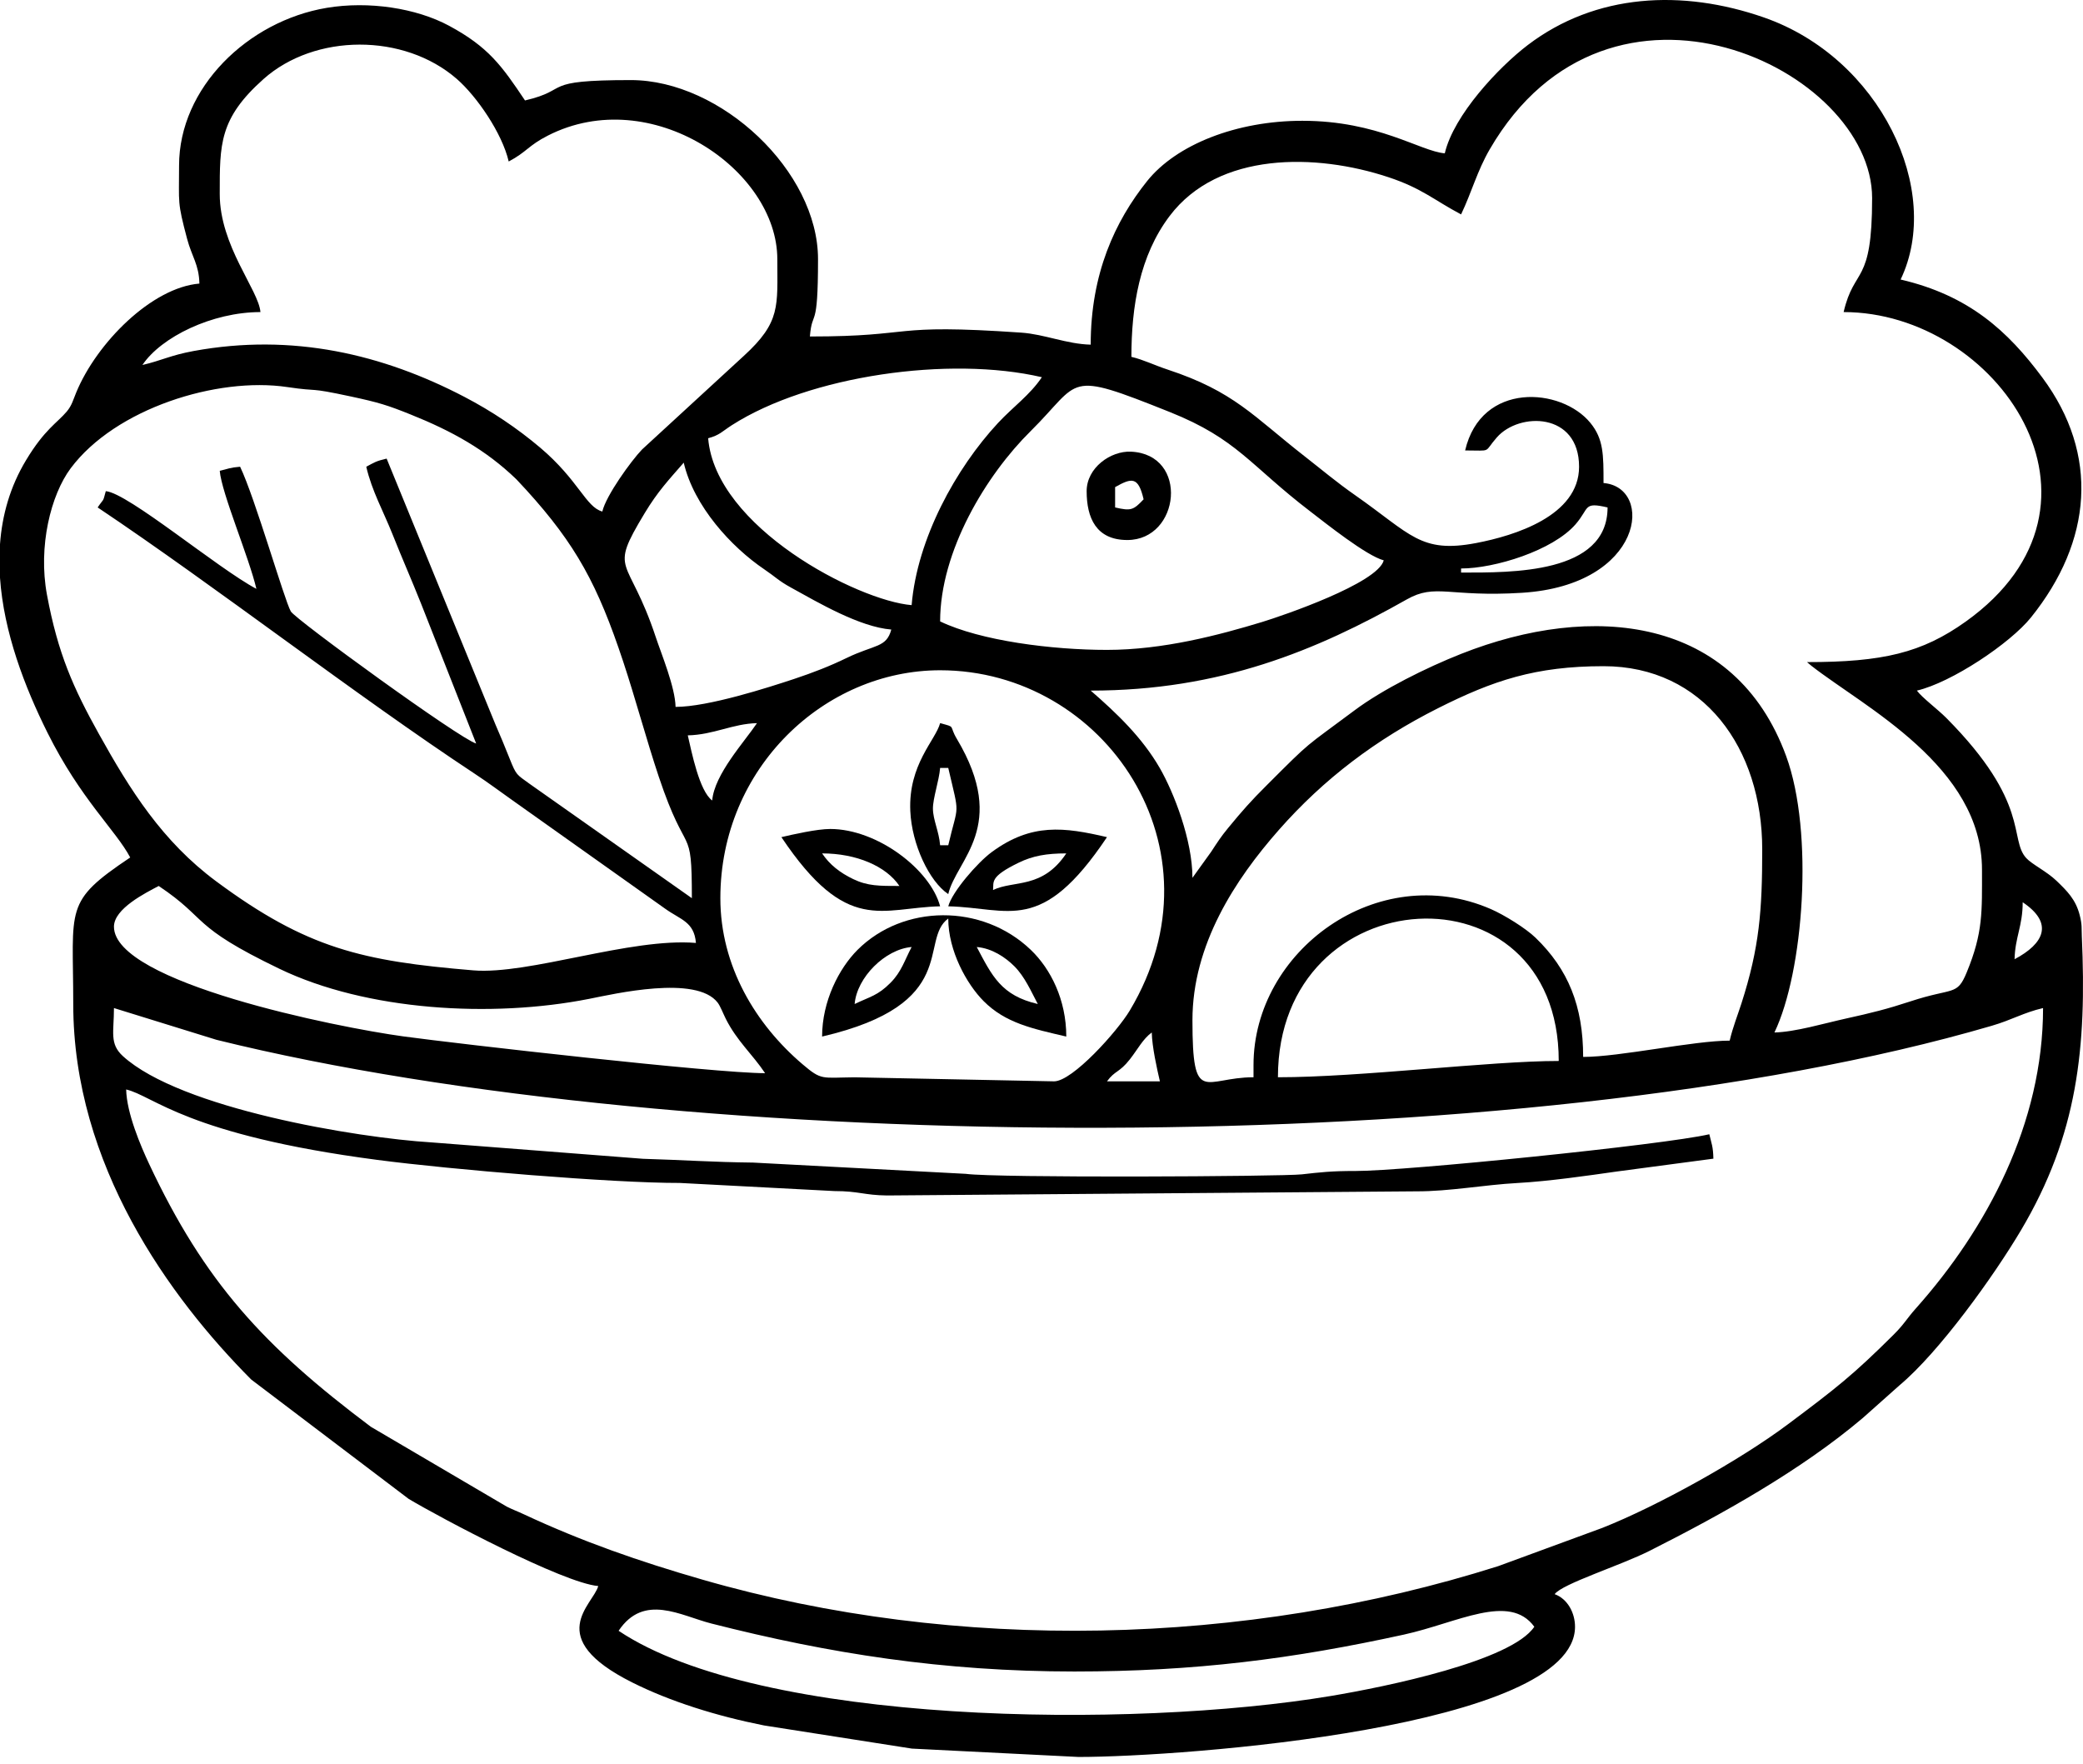 <?xml version="1.0" encoding="UTF-8"?> <svg xmlns="http://www.w3.org/2000/svg" width="300" height="254" viewBox="0 0 300 254" fill="none"><path fill-rule="evenodd" clip-rule="evenodd" d="M154.745 240.718C172.102 240.718 186.197 238.907 202.184 235.407C209.927 233.71 217.38 229.357 220.978 234.273C217.67 239.209 199.643 242.909 191.675 244.243C162.94 249.04 109.353 248.424 89.094 234.856C92.741 229.41 98.024 232.682 102.45 233.808C119.454 238.136 135.82 240.718 154.745 240.718ZM0 83.2V78.374C0.302 74.204 1.44 70.109 3.749 66.278C6.441 61.807 8.261 60.885 9.623 59.258C10.358 58.376 10.529 57.597 10.982 56.512C13.944 49.353 21.866 41.41 28.719 40.839C28.658 38.098 27.626 36.955 26.949 34.402C25.517 28.997 25.79 29.404 25.79 23.84C25.79 12.634 35.695 3.031 47.056 1.13C53.118 0.118 59.959 1.171 64.679 3.712C70.341 6.764 72.263 9.46 75.612 14.466C82.376 12.887 77.582 11.533 90.853 11.533C103.85 11.533 117.814 24.668 117.814 37.323C117.814 47.913 116.985 44.355 116.643 48.459C132.238 48.459 127.649 46.562 147.092 47.904C150.441 48.137 153.655 49.557 157.086 49.634C157.086 39.407 160.582 31.872 165.2 26.092C169.418 20.809 178.111 17.395 187.567 17.395C198.5 17.395 204.542 21.788 208.083 22.082C209.372 16.554 215.871 9.656 220.036 6.486C229.818 -0.955 242.277 -1.579 254.033 2.509C270.779 8.33 279.881 27.434 273.733 40.256C283.556 42.544 289.153 47.639 294.167 54.403C302.358 65.462 301.355 77.913 292.506 88.923C289.496 92.664 281.064 98.293 276.075 99.456C276.813 100.464 279.061 102.132 280.329 103.409C292.51 115.696 289.304 120.8 291.821 123.57C292.641 124.471 294.775 125.495 296.174 126.837C297.716 128.318 298.94 129.53 299.515 131.749C299.898 133.221 299.776 133.65 299.829 134.817C300.551 150.881 299.233 163.405 291.07 177.169C287.146 183.786 279.293 194.723 273.558 199.516L268.287 204.207C259.394 211.738 248.004 218.082 237.589 223.336C233.314 225.49 225.008 228.08 223.907 229.581C225.779 230.259 226.84 232.294 226.84 234.273C226.84 248.812 170.426 253.026 155.328 253.026L131.329 251.822L110.042 248.489C103.205 247.131 96.527 245.042 91.04 242.289C78.133 235.815 85.443 231.103 86.161 228.411C81.115 227.99 63.321 218.534 58.854 215.858L36.184 198.672C24.428 186.858 10.549 167.766 10.549 144.591C10.549 130.602 9.146 129.921 18.753 123.488C16.693 119.588 11.622 115.117 6.837 105.514C3.561 98.942 0.538 91.077 0 83.2ZM165.881 148.691C165.926 150.771 166.628 153.908 167.052 155.728H159.432C160.59 154.145 161.186 154.516 162.72 152.566C163.858 151.118 164.584 149.641 165.881 148.691ZM184.051 155.14C184.051 126.233 224.494 123.978 224.494 152.794C214.532 152.794 195.971 155.14 184.051 155.14ZM18.17 156.898C22.176 157.833 26.798 163.421 54.334 167.04C64.883 168.427 88.262 170.385 97.902 170.36L120.18 171.531C123.704 171.531 124.422 172.123 127.755 172.164L203.995 171.568C208.731 171.588 213.7 170.634 218.616 170.365C223.103 170.116 228.717 169.304 232.8 168.721L246.768 166.864C246.727 165.078 246.503 164.727 246.181 163.348C239.649 164.87 202.298 168.655 195.204 168.639C191.749 168.631 190.089 168.831 187.482 169.124C184.679 169.439 143.551 169.663 139.075 169.047L108.459 167.427C102.614 167.362 98.481 167.056 92.591 166.881L62.13 164.519C51.392 163.862 25.99 159.656 17.697 152.093C15.738 150.306 16.412 148.629 16.412 145.174L31.179 149.747C98.816 166.489 219.375 167.456 286.84 147.732C289.814 146.863 291.405 145.839 294.248 145.174C294.248 161.798 286.151 176.957 275.94 188.416C274.586 189.933 274.276 190.668 272.713 192.222C266.822 198.084 264.367 199.977 257.485 205.129C250.574 210.302 238.752 216.878 230.777 220.036L215.773 225.547C179.307 237.1 137.835 238.067 101.153 227.485C92.06 224.861 83.852 222.006 75.408 218.061C74.437 217.608 73.919 217.441 72.981 216.972L53.412 205.476C37.996 193.915 29.453 184.614 21.49 167.648C20.262 165.033 18.243 160.305 18.17 156.898ZM16.412 133.454C16.412 130.855 20.964 128.595 22.857 127.592C30.127 132.459 27.255 133.262 40.239 139.516C52.792 145.562 70.79 146.626 84.84 143.852C88.417 143.147 100.276 140.369 103.36 144.391C103.748 144.897 104.16 145.99 104.535 146.732C106.146 149.935 108.349 151.795 110.193 154.553C102.936 154.553 65.976 150.331 58.058 149.25C48.549 147.948 16.412 141.507 16.412 133.454ZM290.144 138.141C290.214 134.988 291.315 133.356 291.315 129.938C295.823 132.952 294.395 135.893 290.144 138.141ZM103.748 129.35C103.748 110.585 118.76 96.527 135.4 96.527C159.093 96.527 176.671 122.195 162.716 145.529C160.921 148.532 154.463 155.728 151.811 155.728L123.08 155.148C118.299 155.189 118.36 155.626 115.586 153.268C108.839 147.528 103.748 139.133 103.748 129.35ZM180.535 153.382V155.14C173.457 155.14 171.739 159.379 171.739 146.932C171.739 136.04 177.887 126.67 184.186 119.519C190.692 112.131 198.223 106.465 207.104 101.994C215.026 98.008 221.133 95.94 230.944 95.94C245.365 95.94 253.801 107.79 253.801 122.317C253.801 131.092 253.409 136.42 250.803 144.521C250.26 146.214 249.562 147.944 249.114 149.865C243.937 149.865 233.29 152.211 228.011 152.211C228.011 144.884 225.857 139.589 221.149 135.041C219.75 133.687 216.658 131.765 214.72 130.921C198.378 123.814 180.535 136.946 180.535 153.382ZM109.022 104.143C107.227 106.824 102.891 111.503 102.573 115.28C100.713 113.918 99.619 108.308 99.056 105.902C102.789 105.82 105.506 104.225 109.022 104.143ZM159.432 93.594C151.526 93.594 141.229 92.289 135.4 89.49C135.4 79.373 142.013 68.432 148.438 62.085C155.858 54.746 153.247 53.249 168.48 59.339C178.222 63.235 179.992 66.984 188.734 73.67C190.88 75.314 196.767 80.026 199.292 80.699C198.406 84.011 184.7 88.682 181.783 89.572C175.582 91.456 167.525 93.594 159.432 93.594ZM98.473 66.629C99.933 72.903 105.326 78.778 110.075 81.992C111.727 83.11 112.098 83.616 113.905 84.611C117.928 86.83 123.79 90.281 128.367 90.665C127.657 93.312 125.981 92.794 121.917 94.765C119.543 95.919 117.124 96.862 114.379 97.775C110.654 99.011 101.99 101.802 97.298 101.802C97.237 98.946 95.25 94.181 94.447 91.758C90.49 79.802 87.536 82.71 92.847 73.903C94.745 70.757 96.282 69.15 98.473 66.629ZM210.429 82.457V81.87C215.263 81.87 223.621 79.3 226.922 75.502C228.957 73.156 227.978 72.251 231.527 73.079C231.527 82.677 217.67 82.457 210.429 82.457ZM68.579 107.077C66.307 106.469 42.524 89.196 41.883 88.05C40.929 86.349 36.739 71.716 34.581 67.216C32.998 67.351 32.986 67.494 31.648 67.804C31.921 71.043 35.862 80.242 36.927 84.803C31.354 81.853 18.455 71.002 15.237 70.733C14.776 72.467 15 71.683 14.066 73.079C31.179 84.538 51.242 100.125 68.347 111.413C70.407 112.771 71.969 113.958 73.85 115.284L95.789 130.859C98.02 132.463 99.974 132.728 100.231 135.796C90.8 135.012 76.179 140.413 68.155 139.744C52.196 138.41 44.221 136.62 31.142 126.927C23.359 121.155 18.733 113.763 14.254 105.718C10.562 99.089 8.338 94.128 6.764 85.656C5.466 78.663 7.327 71.263 10.182 67.437C16.616 58.833 31.265 54.24 41.369 55.741C46.33 56.475 43.972 55.692 50.556 57.104C54.534 57.96 55.806 58.352 59.115 59.682C65.022 62.048 69.954 64.757 74.38 69.036L75.791 70.553C83 78.484 86.108 84.293 89.755 95.279C91.497 100.533 93.109 106.558 94.875 111.845C98.963 124.071 99.644 118.279 99.644 129.35L76.261 112.873C74.392 111.511 74.372 111.686 73.409 109.275C72.63 107.313 72.153 106.183 71.345 104.311L55.684 66.046C54.142 66.405 53.958 66.576 52.751 67.216C53.567 70.721 55.182 73.56 56.524 76.925C57.981 80.585 59.196 83.302 60.628 86.891L68.579 107.077ZM131.296 87.148C123.504 86.5 103.054 75.938 101.99 63.113C103.642 62.672 103.984 62.146 105.392 61.24C116.553 54.085 136.762 51.225 150.053 54.322C148.34 56.879 145.909 58.584 143.742 60.91C137.668 67.441 132.092 77.578 131.296 87.148ZM265.525 44.943C287.562 44.943 306.821 72.565 283.128 89.506C276.797 94.035 271.134 95.352 260.25 95.352L260.887 95.887C268.519 101.847 285.453 110.373 285.453 125.246C285.453 131.304 285.624 134.286 283.25 140.042C281.831 143.477 281.365 142.159 275.12 144.22C271.824 145.305 269.523 145.88 265.864 146.684C262.735 147.373 258.545 148.625 255.559 148.691C259.745 139.973 261.278 119.91 257.252 108.9C249.889 88.772 229.402 86.655 210.42 94.173C205.423 96.152 199.141 99.272 195.094 102.295C187.674 107.839 189.089 106.436 182.44 113.085C180.106 115.411 178.976 116.696 176.875 119.245C175.835 120.51 175.386 121.216 174.436 122.668L171.739 126.417C171.739 120.995 169.059 114.118 167.036 110.609C164.486 106.191 160.831 102.712 157.086 99.456C175.729 99.456 189.624 93.671 202.608 86.325C206.782 83.963 208.658 86.031 219.203 85.37C236.786 84.272 238.279 70.174 230.944 69.562C230.944 65.515 230.964 63.235 229.051 60.902C224.866 55.786 213.333 54.913 211.012 64.871C215.002 64.871 213.606 65.242 215.581 62.99C218.808 59.315 227.423 59.359 227.423 67.216C227.423 74.29 218.126 77.15 212.615 78.202C204.587 79.736 203.216 76.942 195.184 71.325C192.487 69.44 190.582 67.812 187.898 65.715C180.477 59.922 177.748 56.382 168.154 53.22C166.261 52.596 164.662 51.792 162.948 51.392C162.948 44.151 164.123 36.833 168.455 31.105C175.468 21.825 189.522 22.057 199.961 25.517C204.803 27.12 206.48 28.788 210.429 30.877C211.958 27.683 212.746 24.623 214.549 21.515C231.821 -8.249 269.629 9.893 269.629 28.531C269.629 41.222 267.071 38.302 265.525 44.943ZM31.648 27.944C31.648 20.776 31.562 17.076 37.951 11.386C45.322 4.814 58.181 4.732 65.801 11.377C68.665 13.878 72.312 19.161 73.266 23.257C75.894 21.866 76.065 20.972 78.912 19.524C93.745 11.961 111.951 24.427 111.951 37.323C111.951 44.09 112.478 46.358 107.125 51.254L92.468 64.732C90.885 66.384 87.283 71.365 86.749 73.666C84.358 73.026 83.359 69.171 77.786 64.455C74.482 61.664 70.843 59.221 66.906 57.165C55.15 51.025 42.157 47.933 27.879 50.552C24.562 51.16 23.269 51.923 20.511 52.563C23.216 48.529 30.567 44.943 37.51 44.943C37.245 41.736 31.648 35.434 31.648 27.944Z" fill="black"></path><path fill-rule="evenodd" clip-rule="evenodd" d="M140.675 136.383C142.882 136.567 144.819 137.88 146.1 139.165C147.593 140.666 148.495 142.755 149.466 144.591C144.212 143.367 142.894 140.577 140.675 136.383ZM123.088 144.591C123.407 140.768 127.474 136.701 131.296 136.383C130.264 138.337 129.836 139.944 128.249 141.539C126.409 143.391 125.34 143.51 123.088 144.591ZM118.401 149.278C138.5 144.595 132.287 135.416 136.571 132.279C136.571 136.942 139.235 141.739 141.67 144.179C144.823 147.34 148.683 148.14 153.57 149.278C153.57 143.983 151.318 139.532 148.466 136.799C141.413 130.044 130.048 130.252 123.504 136.795C120.845 139.455 118.401 144.179 118.401 149.278Z" fill="black"></path><path fill-rule="evenodd" clip-rule="evenodd" d="M118.401 122.901C123.321 122.901 127.62 124.728 129.538 127.592C126.633 127.592 124.969 127.604 122.896 126.609C120.942 125.671 119.47 124.5 118.401 122.901ZM112.539 120.559C121.999 134.686 126.96 130.709 135.4 130.521C133.98 125.201 126.327 119.384 119.572 119.384C117.663 119.384 114.224 120.167 112.539 120.559Z" fill="black"></path><path fill-rule="evenodd" clip-rule="evenodd" d="M143.02 128.175C143.151 126.992 142.494 126.291 146.704 124.243C148.748 123.247 150.718 122.901 153.57 122.901C150.102 128.077 146.043 126.727 143.02 128.175ZM136.571 130.521C145.402 130.717 149.939 134.735 159.432 120.559C153.255 119.119 148.564 118.495 142.828 122.713C140.768 124.23 137.129 128.44 136.571 130.521Z" fill="black"></path><path fill-rule="evenodd" clip-rule="evenodd" d="M135.4 110.593H136.571C138.256 117.826 138.035 115.452 136.571 121.73H135.4C135.233 119.71 134.376 118.079 134.364 116.459C134.356 114.938 135.245 112.465 135.4 110.593ZM136.571 128.763C137.729 123.79 145.325 119.025 137.815 106.42C136.603 104.388 137.77 104.78 135.4 104.143C134.739 106.615 130.807 110.079 131.104 116.802C131.317 121.603 133.825 126.927 136.571 128.763Z" fill="black"></path><path fill-rule="evenodd" clip-rule="evenodd" d="M160.602 73.079V70.15C163.005 68.799 163.935 68.595 164.706 71.908C163.242 73.454 162.907 73.617 160.602 73.079ZM156.503 70.733C156.503 74.568 157.857 77.77 162.361 77.77C169.969 77.77 171.295 65.426 162.879 65.046C159.95 64.916 156.503 67.368 156.503 70.733Z" fill="black"></path></svg> 